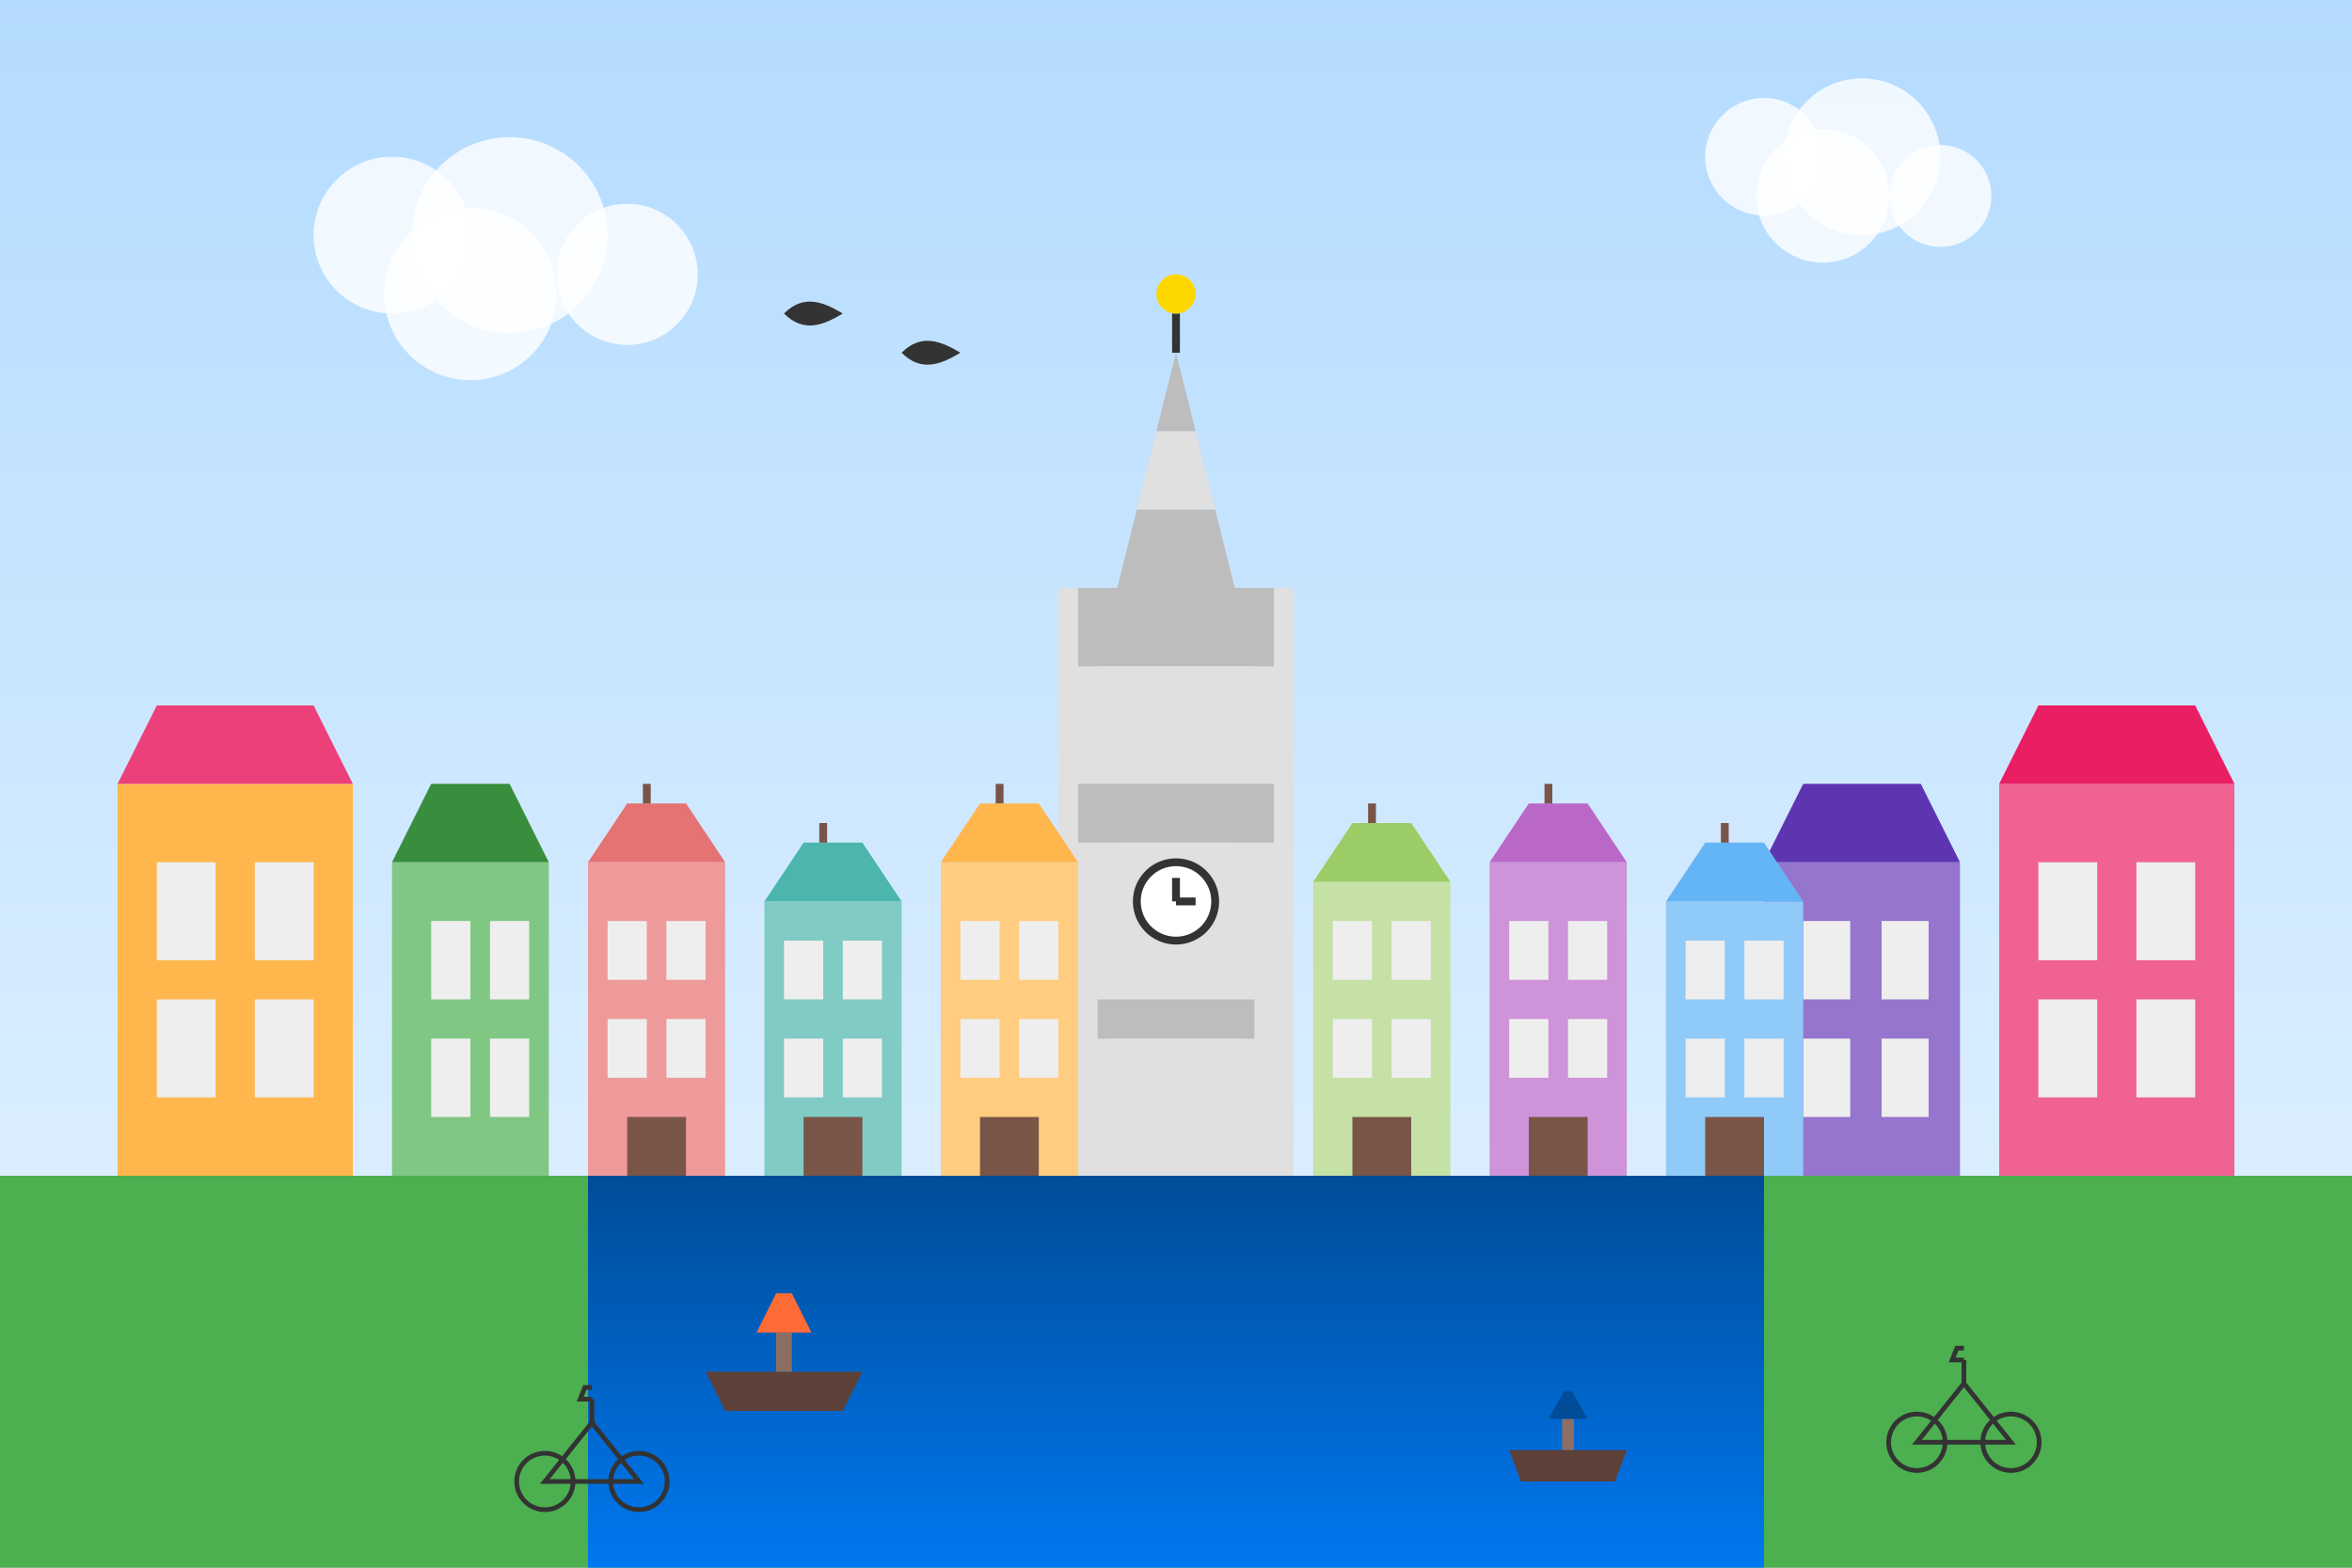<svg xmlns="http://www.w3.org/2000/svg" viewBox="0 0 600 400">
  <rect x="0" y="0" width="600" height="400" fill="#808080" stroke="none"/>
  <defs>
    <linearGradient id="skyGradient" x1="0%" y1="0%" x2="0%" y2="100%">
      <stop offset="0%" stop-color="#B3DBFF"/>
      <stop offset="100%" stop-color="#E8F4FF"/>
    </linearGradient>
    <linearGradient id="waterGradient" x1="0%" y1="0%" x2="0%" y2="100%">
      <stop offset="0%" stop-color="#004C98"/>
      <stop offset="100%" stop-color="#0078F0"/>
    </linearGradient>
  </defs>
  
  <!-- Background -->
  <rect width="600" height="400" fill="url(#skyGradient)"/>
  
  <!-- Ground -->
  <rect x="0" y="300" width="600" height="100" fill="#4CAF50"/>
  
  <!-- Canal -->
  <path d="M150,300 L450,300 L450,400 L150,400 Z" fill="url(#waterGradient)"/>
  
  <!-- Dom Tower of Utrecht -->
  <g transform="translate(300, 150)">
    <!-- Tower Base -->
    <rect x="-30" y="0" width="60" height="150" fill="#E0E0E0"/>
    
    <!-- Tower Sections -->
    <rect x="-25" y="0" width="50" height="20" fill="#BDBDBD"/>
    <rect x="-20" y="20" width="40" height="30" fill="#E0E0E0"/>
    <rect x="-25" y="50" width="50" height="15" fill="#BDBDBD"/>
    <rect x="-15" y="65" width="30" height="40" fill="#E0E0E0"/>
    <rect x="-20" y="105" width="40" height="10" fill="#BDBDBD"/>
    <rect x="-15" y="115" width="30" height="35" fill="#E0E0E0"/>
    
    <!-- Tower Clock -->
    <circle cx="0" cy="80" r="10" fill="#FFFFFF" stroke="#333333" stroke-width="2"/>
    <line x1="0" y1="80" x2="0" y2="74" stroke="#333333" stroke-width="2"/>
    <line x1="0" y1="80" x2="5" y2="80" stroke="#333333" stroke-width="2"/>
    
    <!-- Tower Top -->
    <polygon points="-15,0 15,0 10,-20 -10,-20" fill="#BDBDBD"/>
    <polygon points="-10,-20 10,-20 5,-40 -5,-40" fill="#E0E0E0"/>
    <polygon points="-5,-40 5,-40 0,-60 -0,-60" fill="#BDBDBD"/>
    <line x1="0" y1="-60" x2="0" y2="-70" stroke="#333333" stroke-width="2"/>
    <circle cx="0" cy="-75" r="5" fill="#FFD700"/>
  </g>
  
  <!-- Utrecht Historic Center Buildings - Left Side -->
  <g transform="translate(0, 200)">
    <!-- Building 1 -->
    <rect x="30" y="0" width="60" height="100" fill="#FFB74D"/>
    <rect x="40" y="20" width="15" height="25" fill="#EEEEEE"/>
    <rect x="65" y="20" width="15" height="25" fill="#EEEEEE"/>
    <rect x="40" y="55" width="15" height="25" fill="#EEEEEE"/>
    <rect x="65" y="55" width="15" height="25" fill="#EEEEEE"/>
    <polygon points="30,0 90,0 80,-20 40,-20" fill="#EC407A"/>
    
    <!-- Building 2 -->
    <rect x="100" y="20" width="40" height="80" fill="#81C784"/>
    <rect x="110" y="35" width="10" height="20" fill="#EEEEEE"/>
    <rect x="125" y="35" width="10" height="20" fill="#EEEEEE"/>
    <rect x="110" y="65" width="10" height="20" fill="#EEEEEE"/>
    <rect x="125" y="65" width="10" height="20" fill="#EEEEEE"/>
    <polygon points="100,20 140,20 130,0 110,0" fill="#388E3C"/>
  </g>
  
  <!-- Utrecht Historic Center Buildings - Right Side -->
  <g transform="translate(450, 200)">
    <!-- Building 1 -->
    <rect x="0" y="20" width="50" height="80" fill="#9575CD"/>
    <rect x="10" y="35" width="12" height="20" fill="#EEEEEE"/>
    <rect x="30" y="35" width="12" height="20" fill="#EEEEEE"/>
    <rect x="10" y="65" width="12" height="20" fill="#EEEEEE"/>
    <rect x="30" y="65" width="12" height="20" fill="#EEEEEE"/>
    <polygon points="0,20 50,20 40,0 10,0" fill="#5E35B1"/>
    
    <!-- Building 2 -->
    <rect x="60" y="0" width="60" height="100" fill="#F06292"/>
    <rect x="70" y="20" width="15" height="25" fill="#EEEEEE"/>
    <rect x="95" y="20" width="15" height="25" fill="#EEEEEE"/>
    <rect x="70" y="55" width="15" height="25" fill="#EEEEEE"/>
    <rect x="95" y="55" width="15" height="25" fill="#EEEEEE"/>
    <polygon points="60,0 120,0 110,-20 70,-20" fill="#E91E63"/>
  </g>
  
  <!-- Canal Houses - Left Side of Canal -->
  <g transform="translate(150, 220)">
    <!-- Canal House 1 -->
    <rect x="0" y="0" width="35" height="80" fill="#EF9A9A"/>
    <rect x="5" y="15" width="10" height="15" fill="#EEEEEE"/>
    <rect x="20" y="15" width="10" height="15" fill="#EEEEEE"/>
    <rect x="5" y="40" width="10" height="15" fill="#EEEEEE"/>
    <rect x="20" y="40" width="10" height="15" fill="#EEEEEE"/>
    <polygon points="0,0 35,0 25,-15 10,-15" fill="#E57373"/>
    <rect x="10" y="65" width="15" height="15" fill="#795548"/>
    <line x1="15" y1="-20" x2="15" y2="-15" stroke="#795548" stroke-width="2"/>
    
    <!-- Canal House 2 -->
    <rect x="45" y="10" width="35" height="70" fill="#80CBC4"/>
    <rect x="50" y="20" width="10" height="15" fill="#EEEEEE"/>
    <rect x="65" y="20" width="10" height="15" fill="#EEEEEE"/>
    <rect x="50" y="45" width="10" height="15" fill="#EEEEEE"/>
    <rect x="65" y="45" width="10" height="15" fill="#EEEEEE"/>
    <polygon points="45,10 80,10 70,-5 55,-5" fill="#4DB6AC"/>
    <rect x="55" y="65" width="15" height="15" fill="#795548"/>
    <line x1="60" y1="-10" x2="60" y2="-5" stroke="#795548" stroke-width="2"/>
    
    <!-- Canal House 3 -->
    <rect x="90" y="0" width="35" height="80" fill="#FFCC80"/>
    <rect x="95" y="15" width="10" height="15" fill="#EEEEEE"/>
    <rect x="110" y="15" width="10" height="15" fill="#EEEEEE"/>
    <rect x="95" y="40" width="10" height="15" fill="#EEEEEE"/>
    <rect x="110" y="40" width="10" height="15" fill="#EEEEEE"/>
    <polygon points="90,0 125,0 115,-15 100,-15" fill="#FFB74D"/>
    <rect x="100" y="65" width="15" height="15" fill="#795548"/>
    <line x1="105" y1="-20" x2="105" y2="-15" stroke="#795548" stroke-width="2"/>
  </g>
  
  <!-- Canal Houses - Right Side of Canal -->
  <g transform="translate(335, 220)">
    <!-- Canal House 1 -->
    <rect x="0" y="5" width="35" height="75" fill="#C5E1A5"/>
    <rect x="5" y="15" width="10" height="15" fill="#EEEEEE"/>
    <rect x="20" y="15" width="10" height="15" fill="#EEEEEE"/>
    <rect x="5" y="40" width="10" height="15" fill="#EEEEEE"/>
    <rect x="20" y="40" width="10" height="15" fill="#EEEEEE"/>
    <polygon points="0,5 35,5 25,-10 10,-10" fill="#9CCC65"/>
    <rect x="10" y="65" width="15" height="15" fill="#795548"/>
    <line x1="15" y1="-15" x2="15" y2="-10" stroke="#795548" stroke-width="2"/>
    
    <!-- Canal House 2 -->
    <rect x="45" y="0" width="35" height="80" fill="#CE93D8"/>
    <rect x="50" y="15" width="10" height="15" fill="#EEEEEE"/>
    <rect x="65" y="15" width="10" height="15" fill="#EEEEEE"/>
    <rect x="50" y="40" width="10" height="15" fill="#EEEEEE"/>
    <rect x="65" y="40" width="10" height="15" fill="#EEEEEE"/>
    <polygon points="45,0 80,0 70,-15 55,-15" fill="#BA68C8"/>
    <rect x="55" y="65" width="15" height="15" fill="#795548"/>
    <line x1="60" y1="-20" x2="60" y2="-15" stroke="#795548" stroke-width="2"/>
    
    <!-- Canal House 3 -->
    <rect x="90" y="10" width="35" height="70" fill="#90CAF9"/>
    <rect x="95" y="20" width="10" height="15" fill="#EEEEEE"/>
    <rect x="110" y="20" width="10" height="15" fill="#EEEEEE"/>
    <rect x="95" y="45" width="10" height="15" fill="#EEEEEE"/>
    <rect x="110" y="45" width="10" height="15" fill="#EEEEEE"/>
    <polygon points="90,10 125,10 115,-5 100,-5" fill="#64B5F6"/>
    <rect x="100" y="65" width="15" height="15" fill="#795548"/>
    <line x1="105" y1="-10" x2="105" y2="-5" stroke="#795548" stroke-width="2"/>
  </g>
  
  <!-- Small boats in the canal -->
  <g transform="translate(200, 350)">
    <path d="M-20,0 L20,0 L15,10 L-15,10 Z" fill="#5D4037"/>
    <rect x="-2" y="-10" width="4" height="10" fill="#8D6E63"/>
    <path d="M-7,-10 L7,-10 L2,-20 L-2,-20 Z" fill="#FF6B35"/>
  </g>
  
  <g transform="translate(400, 370)">
    <path d="M-15,0 L15,0 L12,8 L-12,8 Z" fill="#5D4037"/>
    <rect x="-1.5" y="-8" width="3" height="8" fill="#8D6E63"/>
    <path d="M-5,-8 L5,-8 L1,-15 L-1,-15 Z" fill="#004C98"/>
  </g>
  
  <!-- Bicycle -->
  <g transform="translate(130, 360) scale(0.6)">
    <circle cx="15" cy="30" r="12" fill="none" stroke="#333333" stroke-width="2"/>
    <circle cx="55" cy="30" r="12" fill="none" stroke="#333333" stroke-width="2"/>
    <path d="M15,30 L35,5 L55,30 L35,30 Z" fill="none" stroke="#333333" stroke-width="2"/>
    <line x1="35" y1="5" x2="35" y2="-5" stroke="#333333" stroke-width="2"/>
    <path d="M35,-5 L30,-5 L32,-10 L35,-10" fill="none" stroke="#333333" stroke-width="2"/>
  </g>
  
  <!-- Bicycle -->
  <g transform="translate(480, 350) scale(0.6)">
    <circle cx="15" cy="30" r="12" fill="none" stroke="#333333" stroke-width="2"/>
    <circle cx="55" cy="30" r="12" fill="none" stroke="#333333" stroke-width="2"/>
    <path d="M15,30 L35,5 L55,30 L35,30 Z" fill="none" stroke="#333333" stroke-width="2"/>
    <line x1="35" y1="5" x2="35" y2="-5" stroke="#333333" stroke-width="2"/>
    <path d="M35,-5 L30,-5 L32,-10 L35,-10" fill="none" stroke="#333333" stroke-width="2"/>
  </g>
  
  <!-- Clouds in the sky -->
  <g transform="translate(100, 60)">
    <circle cx="0" cy="0" r="20" fill="#FFFFFF" fill-opacity="0.8"/>
    <circle cx="30" cy="0" r="25" fill="#FFFFFF" fill-opacity="0.8"/>
    <circle cx="60" cy="10" r="18" fill="#FFFFFF" fill-opacity="0.8"/>
    <circle cx="20" cy="15" r="22" fill="#FFFFFF" fill-opacity="0.8"/>
  </g>
  
  <g transform="translate(450, 40)">
    <circle cx="0" cy="0" r="15" fill="#FFFFFF" fill-opacity="0.8"/>
    <circle cx="25" cy="0" r="20" fill="#FFFFFF" fill-opacity="0.8"/>
    <circle cx="45" cy="10" r="13" fill="#FFFFFF" fill-opacity="0.8"/>
    <circle cx="15" cy="10" r="17" fill="#FFFFFF" fill-opacity="0.8"/>
  </g>
  
  <!-- Flying birds -->
  <g transform="translate(200, 80)">
    <path d="M0,0 C5,-5 10,-3 15,0 C10,3 5,5 0,0 Z" fill="#333333"/>
    <path d="M30,10 C35,5 40,7 45,10 C40,13 35,15 30,10 Z" fill="#333333"/>
  </g>
</svg>
